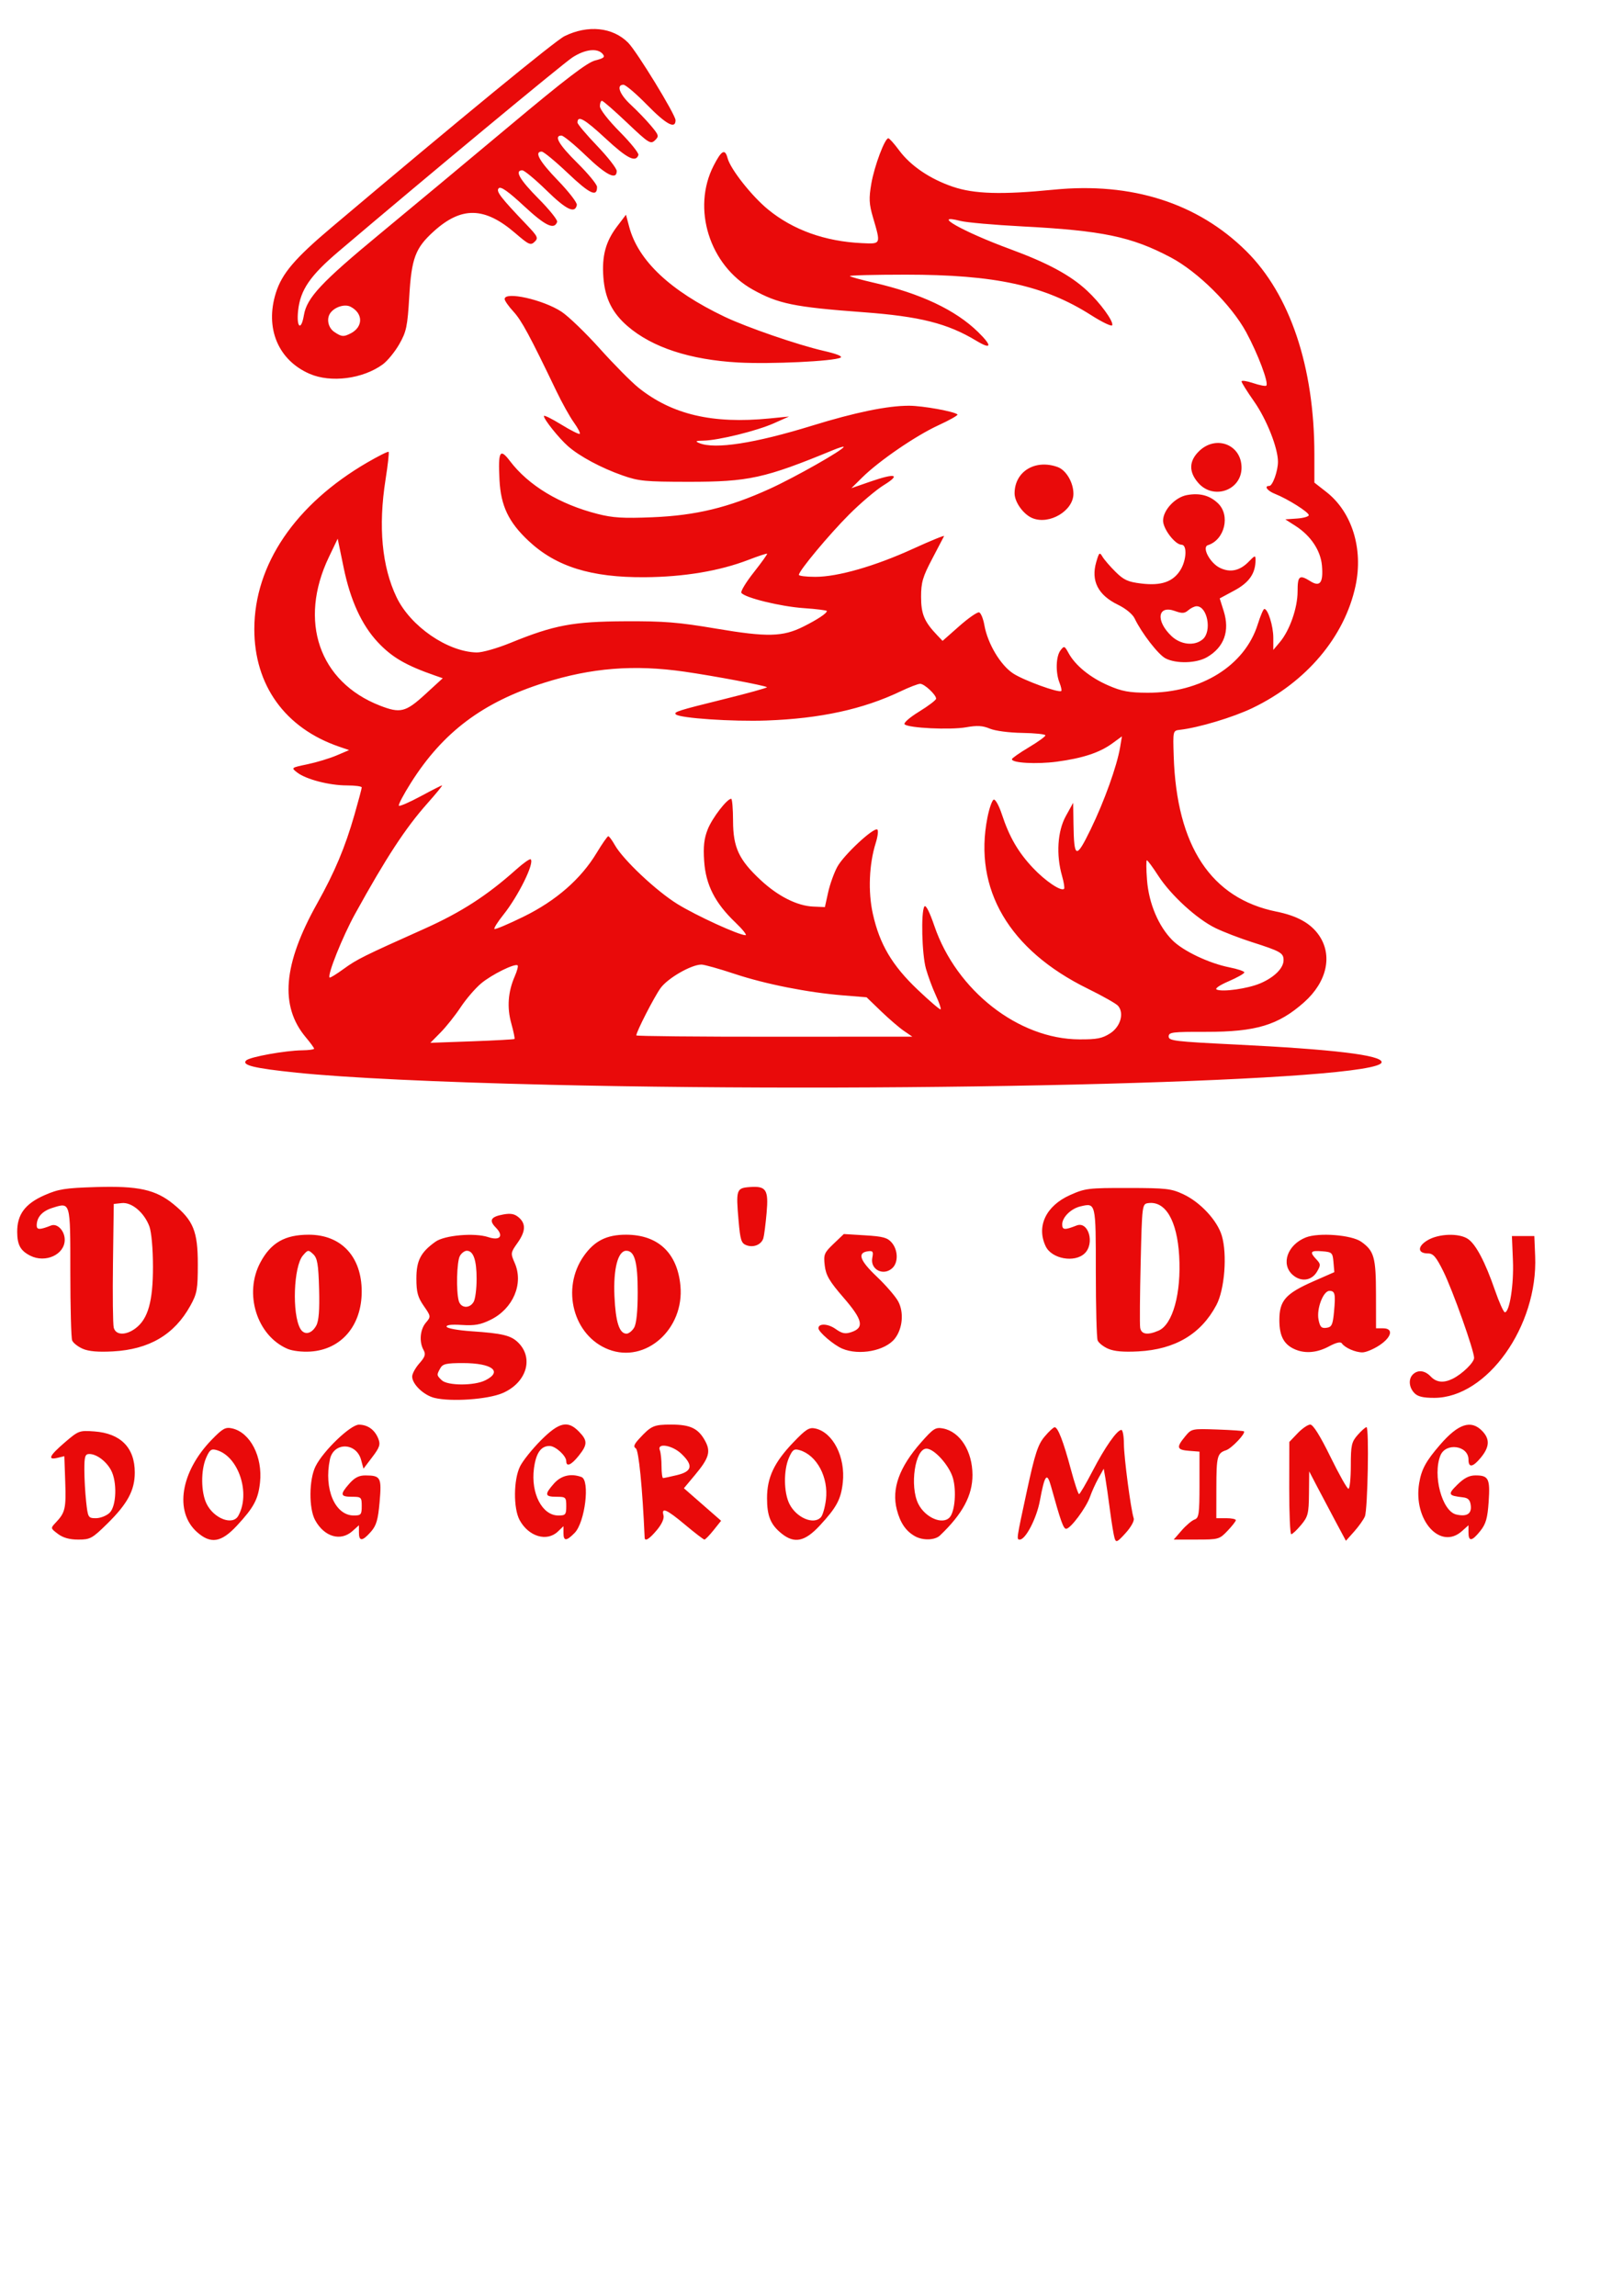 <?xml version="1.0" encoding="UTF-8" standalone="no"?>
<!-- Created with Inkscape (http://www.inkscape.org/) -->

<svg
   width="210mm"
   height="297mm"
   viewBox="0 0 210 297"
   version="1.1"
   id="svg1"
   inkscape:version="1.3.2 (091e20e, 2023-11-25, custom)"
   sodipodi:docname="dogos_day_200_logo.svg"
   xmlns:inkscape="http://www.inkscape.org/namespaces/inkscape"
   xmlns:sodipodi="http://sodipodi.sourceforge.net/DTD/sodipodi-0.dtd"
   xmlns="http://www.w3.org/2000/svg"
   xmlns:svg="http://www.w3.org/2000/svg">
  <sodipodi:namedview
     id="namedview1"
     pagecolor="#ffffff"
     bordercolor="#000000"
     borderopacity="0.25"
     inkscape:showpageshadow="2"
     inkscape:pageopacity="0.0"
     inkscape:pagecheckerboard="0"
     inkscape:deskcolor="#d1d1d1"
     inkscape:document-units="mm"
     inkscape:zoom="1.012009"
     inkscape:cx="397.72374"
     inkscape:cy="561.25983"
     inkscape:window-width="3440"
     inkscape:window-height="1366"
     inkscape:window-x="-8"
     inkscape:window-y="-8"
     inkscape:window-maximized="1"
     inkscape:current-layer="layer1" />
  <defs
     id="defs1" />
  <g
     inkscape:label="Layer 1"
     inkscape:groupmode="layer"
     id="layer1">
    <path
       style="fill:#e90a0a;stroke-width:0.354;fill-opacity:1"
       d="m 144.215,198.987 c -0.118,-0.375 -0.386,-2.006 -0.597,-3.623 -0.211,-1.617 -0.479,-3.486 -0.595,-4.152 l -0.212,-1.211 -0.676,1.211 c -0.372,0.666 -0.866,1.756 -1.099,2.422 -0.495,1.416 -2.512,4.125 -3.083,4.141 -0.359,0.009 -0.701,-0.949 -1.966,-5.51 -0.521,-1.876 -0.813,-1.493 -1.44,1.888 -0.421,2.271 -1.841,5.016 -2.594,5.016 -0.443,0 -0.445,0.01 0.926,-6.337 1.027,-4.754 1.415,-5.949 2.266,-6.966 0.565,-0.675 1.157,-1.228 1.317,-1.228 0.424,-2e-5 1.124,1.818 2.098,5.449 0.472,1.76 0.948,3.2 1.058,3.2 0.109,0 0.9,-1.349 1.756,-2.997 1.604,-3.087 3.161,-5.306 3.722,-5.306 0.176,0 0.323,0.817 0.326,1.816 0.007,1.752 0.897,8.503 1.27,9.622 0.103,0.311 -0.346,1.129 -1.041,1.896 -1.094,1.208 -1.245,1.278 -1.437,0.667 z M 7.497,198.436 c -0.97,-0.728 -0.972,-0.739 -0.28,-1.47 1.219,-1.287 1.343,-1.819 1.224,-5.238 l -0.116,-3.346 -0.881,0.211 c -1.345,0.322 -1.063,-0.274 0.943,-1.995 1.771,-1.52 1.882,-1.561 3.811,-1.421 3.413,0.248 5.241,2.1 5.241,5.312 0,2.312 -0.938,4.052 -3.582,6.647 -1.932,1.895 -2.185,2.034 -3.728,2.034 -1.138,0 -1.961,-0.229 -2.633,-0.734 z m 6.68,-2.726 c 0.898,-0.857 1.002,-4.02 0.183,-5.532 -0.626,-1.155 -1.872,-2.08 -2.802,-2.08 -0.544,0 -0.644,0.315 -0.644,2.025 0,1.114 0.105,2.982 0.233,4.152 0.225,2.057 0.267,2.127 1.269,2.127 0.57,0 1.362,-0.311 1.761,-0.692 z m 11.309,2.484 c -2.951,-2.631 -2.124,-7.796 1.915,-11.95 1.413,-1.453 1.771,-1.651 2.635,-1.458 2.342,0.524 3.965,3.668 3.608,6.993 -0.233,2.17 -0.795,3.223 -2.975,5.574 -2.044,2.205 -3.405,2.426 -5.183,0.841 z m 5.344,-2.095 c 1.621,-2.89 0.047,-7.683 -2.793,-8.505 -0.697,-0.202 -0.905,-0.051 -1.36,0.987 -0.708,1.618 -0.682,4.483 0.055,5.965 0.954,1.918 3.378,2.836 4.097,1.553 z m 15.613,2.145 v -0.925 l -0.839,0.752 c -1.533,1.375 -3.658,0.748 -4.836,-1.426 -0.823,-1.519 -0.791,-5.239 0.06,-6.951 0.999,-2.01 4.54,-5.404 5.624,-5.391 1.141,0.014 2.039,0.665 2.494,1.807 0.302,0.758 0.182,1.128 -0.779,2.393 l -1.136,1.496 -0.309,-1.138 c -0.62,-2.284 -3.561,-2.327 -4.036,-0.059 -0.802,3.827 0.659,7.252 3.093,7.252 0.929,0 1.024,-0.113 1.024,-1.211 0,-1.153 -0.06,-1.211 -1.269,-1.211 -1.516,0 -1.573,-0.294 -0.33,-1.703 0.687,-0.779 1.246,-1.063 2.085,-1.059 1.973,0.009 2.107,0.26 1.829,3.432 -0.202,2.314 -0.419,3.054 -1.133,3.864 -1.1,1.247 -1.544,1.269 -1.544,0.076 z m 26.465,0.06 v -0.865 l -0.725,0.692 c -1.427,1.361 -3.791,0.651 -4.95,-1.486 -0.823,-1.519 -0.791,-5.239 0.06,-6.951 0.36,-0.725 1.572,-2.237 2.691,-3.36 2.358,-2.365 3.482,-2.622 4.934,-1.126 1.122,1.155 1.116,1.676 -0.036,3.117 -0.96,1.201 -1.613,1.486 -1.613,0.703 0,-0.698 -1.396,-1.968 -2.163,-1.968 -1.119,0 -1.757,0.921 -2.018,2.912 -0.422,3.222 1.063,6.083 3.157,6.083 0.929,0 1.024,-0.113 1.024,-1.211 0,-1.153 -0.06,-1.211 -1.269,-1.211 -1.516,0 -1.573,-0.294 -0.33,-1.703 0.929,-1.053 2.193,-1.356 3.564,-0.854 1.131,0.414 0.465,5.865 -0.884,7.235 -1.069,1.086 -1.443,1.084 -1.443,-0.006 z m 10.502,0.605 c -0.282,-6.444 -0.766,-11.32 -1.144,-11.543 -0.342,-0.202 -0.232,-0.514 0.436,-1.239 1.556,-1.689 1.885,-1.835 4.152,-1.835 2.483,0 3.506,0.497 4.393,2.134 0.74,1.366 0.487,2.214 -1.296,4.352 l -1.46,1.75 2.406,2.104 2.406,2.104 -0.972,1.216 c -0.534,0.669 -1.068,1.216 -1.185,1.216 -0.117,0 -1.235,-0.856 -2.484,-1.903 -2.403,-2.014 -3.114,-2.325 -2.815,-1.235 0.113,0.412 -0.213,1.141 -0.85,1.903 -0.987,1.181 -1.563,1.535 -1.588,0.976 z m 4.201,-8.085 c 1.958,-0.471 2.116,-1.26 0.551,-2.753 -1.174,-1.12 -3.184,-1.455 -2.786,-0.464 0.121,0.301 0.22,1.235 0.22,2.076 0,0.841 0.091,1.529 0.202,1.529 0.111,0 0.927,-0.174 1.813,-0.387 z m 13.518,7.564 c -1.424,-1.149 -1.884,-2.268 -1.882,-4.582 8.35e-4,-2.673 0.921,-4.623 3.4,-7.211 1.639,-1.712 2.056,-1.974 2.858,-1.795 2.281,0.508 3.899,3.692 3.546,6.978 -0.233,2.17 -0.795,3.223 -2.975,5.574 -1.94,2.093 -3.287,2.375 -4.947,1.036 z m 5.1,-2.124 c 0.231,-0.265 0.518,-1.276 0.638,-2.246 0.359,-2.896 -1.174,-5.774 -3.424,-6.425 -0.697,-0.202 -0.905,-0.051 -1.36,0.987 -0.708,1.618 -0.682,4.483 0.055,5.965 0.902,1.814 3.176,2.77 4.09,1.719 z m 12.181,2.484 c -1.192,-0.659 -1.933,-1.739 -2.372,-3.457 -0.691,-2.703 0.31,-5.477 3.135,-8.687 1.585,-1.801 1.881,-1.991 2.834,-1.812 2.209,0.414 3.809,2.924 3.822,5.997 0.011,2.657 -1.27,5.052 -4.204,7.851 -0.65,0.62 -2.196,0.672 -3.216,0.108 z m 4.482,-2.469 c 0.661,-0.76 0.877,-3.404 0.412,-5.051 -0.462,-1.637 -2.424,-3.823 -3.431,-3.823 -1.474,0 -2.194,4.855 -1.058,7.139 0.896,1.801 3.175,2.771 4.077,1.734 z m 30.009,1.702 c 0.568,-0.653 1.318,-1.286 1.667,-1.407 0.558,-0.194 0.634,-0.739 0.634,-4.501 v -4.28 L 153.845,187.687 c -1.583,-0.125 -1.67,-0.439 -0.513,-1.844 0.844,-1.024 0.858,-1.027 4.169,-0.913 1.827,0.063 3.382,0.171 3.455,0.24 0.26,0.246 -1.595,2.204 -2.308,2.438 -1.153,0.377 -1.257,0.784 -1.263,4.901 l -0.006,3.892 h 1.269 c 0.698,0 1.264,0.117 1.258,0.259 -0.006,0.143 -0.493,0.765 -1.083,1.384 -1.041,1.092 -1.156,1.124 -4.013,1.124 h -2.941 z m 19.862,-1.242 c -0.761,-1.423 -1.83,-3.444 -2.375,-4.49 l -0.991,-1.903 -0.028,2.873 c -0.025,2.593 -0.125,2.989 -1.025,4.065 -0.548,0.656 -1.119,1.192 -1.269,1.192 -0.15,1e-5 -0.267,-2.686 -0.261,-5.968 l 0.011,-5.968 1.072,-1.124 c 0.59,-0.618 1.327,-1.124 1.638,-1.124 0.368,0 1.276,1.449 2.6,4.152 1.119,2.283 2.171,4.152 2.34,4.152 0.168,0 0.306,-1.34 0.306,-2.977 0,-2.659 0.096,-3.086 0.893,-3.99 0.491,-0.557 1.003,-1.007 1.138,-1.001 0.353,0.017 0.158,10.662 -0.211,11.55 -0.17,0.408 -0.791,1.284 -1.381,1.946 l -1.072,1.203 z m 17.244,1.504 v -0.925 l -0.839,0.752 c -2.814,2.523 -6.34,-1.437 -5.539,-6.219 0.299,-1.783 0.878,-2.842 2.714,-4.962 2.34,-2.703 3.984,-3.248 5.414,-1.796 1.05,1.066 0.994,2.104 -0.19,3.52 -1.011,1.209 -1.559,1.283 -1.559,0.21 0,-1.83 -2.949,-2.251 -3.638,-0.52 -1.018,2.556 0.22,7.182 2.039,7.618 1.367,0.327 2.026,-0.076 1.895,-1.161 -0.087,-0.722 -0.335,-0.979 -1.021,-1.057 -1.918,-0.219 -1.989,-0.382 -0.714,-1.637 0.875,-0.862 1.536,-1.2 2.344,-1.2 1.695,0 1.905,0.417 1.706,3.389 -0.143,2.137 -0.356,2.888 -1.075,3.789 -1.09,1.367 -1.536,1.424 -1.536,0.199 z M 56.237,180.845 c -1.4,-0.336 -2.906,-1.773 -2.906,-2.772 0,-0.355 0.417,-1.119 0.927,-1.697 0.748,-0.848 0.853,-1.182 0.544,-1.734 -0.589,-1.051 -0.455,-2.642 0.298,-3.529 0.672,-0.791 0.668,-0.82 -0.272,-2.175 -0.773,-1.115 -0.952,-1.781 -0.952,-3.536 0,-2.329 0.558,-3.405 2.473,-4.77 1.179,-0.84 5.062,-1.177 6.821,-0.592 1.53,0.509 2.052,-0.145 0.983,-1.231 -0.925,-0.94 -0.654,-1.408 0.988,-1.702 0.951,-0.17 1.449,-0.073 1.981,0.386 0.952,0.822 0.895,1.816 -0.189,3.339 -0.868,1.219 -0.88,1.309 -0.331,2.563 1.169,2.67 -0.208,5.907 -3.123,7.341 -1.292,0.636 -2.06,0.774 -3.721,0.669 -1.374,-0.086 -2.049,-0.005 -1.965,0.237 0.07,0.203 1.501,0.462 3.18,0.576 4.088,0.277 5.171,0.544 6.118,1.507 2.004,2.036 0.995,5.192 -2.078,6.501 -1.902,0.81 -6.599,1.141 -8.776,0.619 z m 6.538,-2.269 c 2.324,-1.147 0.917,-2.24 -2.882,-2.24 -2.149,0 -2.608,0.105 -2.924,0.669 -0.485,0.865 -0.48,0.912 0.194,1.555 0.748,0.714 4.178,0.723 5.611,0.016 z m -1.481,-10.174 c 0.206,-0.368 0.375,-1.702 0.375,-2.963 0,-2.433 -0.419,-3.633 -1.269,-3.633 -0.285,0 -0.687,0.301 -0.894,0.669 -0.406,0.724 -0.502,4.552 -0.147,5.818 0.27,0.962 1.419,1.027 1.934,0.109 z m 121.701,11.799 c -0.705,-0.743 -0.779,-1.826 -0.165,-2.412 0.644,-0.614 1.542,-0.505 2.284,0.277 0.738,0.778 1.663,0.877 2.833,0.304 1.243,-0.609 2.786,-2.109 2.786,-2.707 0,-0.954 -2.772,-8.754 -3.971,-11.176 -0.939,-1.895 -1.315,-2.335 -1.998,-2.335 -1.366,0 -1.389,-0.918 -0.042,-1.712 1.451,-0.856 4.056,-0.939 5.212,-0.166 1.025,0.685 2.232,2.976 3.497,6.636 0.543,1.57 1.12,2.854 1.283,2.854 0.61,0 1.172,-3.593 1.044,-6.679 l -0.132,-3.181 h 1.45 1.45 l 0.108,2.589 c 0.379,9.065 -6.228,18.342 -13.064,18.342 -1.456,0 -2.136,-0.167 -2.578,-0.633 z m -172.299,-5.719 c -0.618,-0.27 -1.23,-0.754 -1.36,-1.076 -0.13,-0.322 -0.236,-4.314 -0.236,-8.871 0,-9.186 0.047,-9.021 -2.344,-8.268 -1.302,0.41 -2.006,1.207 -2.006,2.27 0,0.574 0.407,0.574 1.857,8.9e-4 0.81,-0.32 1.769,0.682 1.769,1.848 0,1.91 -2.493,3.057 -4.465,2.055 -1.261,-0.641 -1.674,-1.391 -1.685,-3.057 -0.015,-2.265 1.019,-3.66 3.531,-4.765 1.811,-0.796 2.658,-0.931 6.644,-1.054 5.489,-0.169 7.737,0.325 10.045,2.211 2.575,2.103 3.15,3.52 3.15,7.76 0,3.267 -0.097,3.808 -0.966,5.379 -2.07,3.742 -5.319,5.658 -10.021,5.909 -1.93,0.103 -3.136,-0.002 -3.914,-0.342 z m 6.847,-2.647 c 1.611,-1.209 2.253,-3.479 2.25,-7.953 -0.002,-2.315 -0.195,-4.497 -0.462,-5.219 -0.662,-1.792 -2.284,-3.165 -3.572,-3.025 l -1.038,0.113 -0.102,7.611 c -0.056,4.186 -0.012,7.962 0.098,8.39 0.256,0.995 1.561,1.034 2.828,0.083 z m 19.642,2.652 c -3.961,-1.716 -5.655,-7.152 -3.487,-11.187 1.366,-2.542 3.167,-3.57 6.257,-3.57 4.21,0 6.854,2.845 6.847,7.368 -0.007,4.406 -2.653,7.495 -6.635,7.747 -1.091,0.069 -2.344,-0.081 -2.981,-0.358 z m 3.734,-2.998 c 0.334,-0.603 0.445,-2.027 0.369,-4.744 -0.089,-3.198 -0.223,-3.99 -0.763,-4.498 -0.629,-0.591 -0.683,-0.584 -1.332,0.172 -1.204,1.401 -1.427,7.524 -0.343,9.455 0.502,0.894 1.46,0.716 2.07,-0.386 z m 37.842,3.093 c -4.577,-1.749 -6.205,-7.879 -3.217,-12.111 1.376,-1.949 2.953,-2.742 5.452,-2.742 4.136,0 6.64,2.342 7.043,6.587 0.534,5.619 -4.491,10.095 -9.278,8.265 z m 3.287,-2.83 c 0.301,-0.503 0.465,-2.124 0.465,-4.584 0,-3.916 -0.399,-5.362 -1.479,-5.362 -1.08,0 -1.689,2.337 -1.53,5.873 0.15,3.355 0.632,4.852 1.562,4.852 0.285,0 0.727,-0.35 0.983,-0.778 z m 26.932,2.716 c -1.102,-0.463 -3.082,-2.159 -3.082,-2.639 0,-0.651 1.224,-0.606 2.197,0.08 0.867,0.612 1.258,0.692 2.065,0.422 1.705,-0.57 1.471,-1.593 -1.017,-4.465 -1.829,-2.11 -2.278,-2.877 -2.428,-4.142 -0.169,-1.431 -0.079,-1.653 1.142,-2.818 l 1.326,-1.265 2.773,0.17 c 2.313,0.142 2.882,0.299 3.433,0.948 0.811,0.956 0.855,2.542 0.091,3.272 -1.155,1.102 -2.919,0.209 -2.612,-1.323 0.16,-0.8 0.076,-0.922 -0.578,-0.833 -1.393,0.191 -1.042,1.19 1.147,3.266 1.176,1.116 2.426,2.56 2.778,3.209 0.768,1.419 0.58,3.528 -0.431,4.819 -1.238,1.582 -4.604,2.225 -6.804,1.3 z m 34.405,0.014 c -0.618,-0.27 -1.23,-0.754 -1.36,-1.076 -0.13,-0.322 -0.236,-4.314 -0.236,-8.871 0,-8.995 0.011,-8.948 -2.004,-8.466 -1.214,0.291 -2.346,1.409 -2.346,2.318 0,0.735 0.315,0.761 1.857,0.152 1.542,-0.609 2.39,2.328 1.044,3.613 -1.304,1.244 -4.26,0.704 -5.036,-0.919 -1.23,-2.576 0.032,-5.238 3.142,-6.629 1.966,-0.879 2.362,-0.928 7.513,-0.92 4.962,0.007 5.589,0.079 7.168,0.82 2.201,1.033 4.39,3.398 4.968,5.366 0.714,2.433 0.357,6.963 -0.706,8.962 -1.995,3.752 -5.339,5.738 -10.09,5.991 -1.93,0.103 -3.136,-0.002 -3.914,-0.342 z m 6.528,-2.345 c 1.831,-0.796 2.943,-4.827 2.662,-9.655 -0.266,-4.578 -1.768,-7.143 -4.006,-6.839 -0.787,0.107 -0.799,0.204 -0.978,7.719 -0.1,4.186 -0.129,7.962 -0.065,8.39 0.13,0.874 0.956,1.007 2.387,0.385 z m 17.799,2.489 c -1.543,-0.603 -2.175,-1.716 -2.175,-3.833 0,-2.55 0.787,-3.442 4.463,-5.057 l 2.65,-1.164 -0.112,-1.297 c -0.106,-1.226 -0.186,-1.302 -1.472,-1.404 -1.511,-0.119 -1.655,0.087 -0.737,1.055 0.563,0.593 0.57,0.746 0.079,1.584 -0.694,1.185 -2.08,1.366 -3.154,0.41 -1.558,-1.385 -0.671,-3.897 1.708,-4.838 1.666,-0.658 5.919,-0.329 7.167,0.556 1.668,1.182 1.904,2.019 1.91,6.789 l 0.006,4.411 h 0.906 c 1.386,0 1.143,1.133 -0.473,2.202 -0.758,0.502 -1.748,0.912 -2.199,0.912 -0.91,0 -2.268,-0.596 -2.655,-1.165 -0.166,-0.244 -0.735,-0.109 -1.681,0.398 -1.466,0.786 -2.949,0.94 -4.231,0.44 z m 4.898,-4.939 c 0.215,-2.302 0.129,-2.691 -0.596,-2.691 -0.801,0 -1.683,2.322 -1.41,3.71 0.189,0.962 0.376,1.157 1.026,1.068 0.686,-0.093 0.82,-0.379 0.98,-2.087 z m -76.011,-8.59 c -0.683,-0.246 -0.813,-0.647 -1.035,-3.189 -0.348,-3.988 -0.277,-4.209 1.391,-4.34 2.188,-0.172 2.508,0.311 2.234,3.371 -0.129,1.441 -0.315,2.892 -0.412,3.225 -0.246,0.84 -1.247,1.269 -2.178,0.934 z M 70.914,140.327 c -14.398,-0.338 -26.226,-0.905 -32.558,-1.561 -5.492,-0.569 -7.14,-0.971 -6.496,-1.586 0.475,-0.453 5.058,-1.279 7.241,-1.305 0.847,-0.01 1.541,-0.105 1.541,-0.211 0,-0.106 -0.483,-0.768 -1.073,-1.47 -3.395,-4.04 -2.939,-9.445 1.461,-17.304 2.278,-4.069 3.615,-7.247 4.834,-11.492 0.517,-1.8 0.94,-3.39 0.94,-3.532 1.43e-4,-0.143 -0.867,-0.259 -1.928,-0.259 -2.261,0 -5.275,-0.783 -6.42,-1.668 -0.807,-0.624 -0.806,-0.624 1.323,-1.069 1.172,-0.245 2.865,-0.757 3.762,-1.139 l 1.631,-0.694 -1.289,-0.442 C 36.896,94.201 32.897,88.654 32.907,81.368 c 0.012,-8.332 5.31,-16.134 14.63,-21.547 1.43,-0.83 2.666,-1.446 2.746,-1.369 0.081,0.077 -0.097,1.684 -0.395,3.571 -0.963,6.094 -0.478,11.277 1.427,15.246 1.801,3.753 6.583,7.05 10.354,7.137 0.717,0.016 2.637,-0.528 4.412,-1.252 5.617,-2.29 8.061,-2.749 14.803,-2.782 5.054,-0.025 6.882,0.123 11.783,0.951 6.61,1.117 8.616,1.07 11.28,-0.262 1.829,-0.915 3.041,-1.718 3.041,-2.014 0,-0.094 -1.346,-0.262 -2.991,-0.375 -2.996,-0.205 -7.664,-1.352 -8.072,-1.982 -0.12,-0.185 0.604,-1.377 1.608,-2.65 1.004,-1.273 1.781,-2.358 1.725,-2.41 -0.055,-0.053 -1.144,0.306 -2.419,0.798 -3.729,1.437 -8.34,2.208 -13.417,2.244 -6.942,0.048 -11.475,-1.368 -15.028,-4.696 -2.588,-2.423 -3.598,-4.54 -3.766,-7.894 -0.187,-3.717 0.054,-4.152 1.351,-2.444 2.406,3.169 6.432,5.599 11.352,6.85 1.972,0.502 3.3,0.582 7.07,0.428 5.647,-0.231 9.864,-1.252 15.188,-3.677 3.284,-1.496 9.574,-5.065 9.574,-5.432 0,-0.079 -0.612,0.108 -1.36,0.416 -8.88,3.661 -10.944,4.113 -18.761,4.105 -5.577,-0.005 -6.386,-0.084 -8.506,-0.827 -2.735,-0.958 -5.562,-2.474 -7.039,-3.775 -1.179,-1.038 -3.126,-3.47 -3.126,-3.904 0,-0.158 1.005,0.334 2.234,1.091 1.229,0.758 2.313,1.302 2.41,1.21 0.097,-0.093 -0.247,-0.755 -0.764,-1.472 -0.517,-0.717 -1.538,-2.549 -2.268,-4.071 -3.439,-7.168 -4.498,-9.129 -5.552,-10.274 -0.625,-0.679 -1.136,-1.409 -1.136,-1.621 0,-1.033 4.976,0.076 7.358,1.641 0.897,0.589 3.135,2.748 4.975,4.797 1.84,2.05 4.096,4.326 5.015,5.059 4.334,3.456 9.567,4.679 16.912,3.953 l 2.538,-0.251 -1.966,0.876 c -2.2,0.98 -7.153,2.202 -9.091,2.242 -1.04,0.022 -1.138,0.08 -0.544,0.324 2.013,0.826 7.176,0.026 14.57,-2.256 5.602,-1.729 9.791,-2.59 12.57,-2.582 1.765,0.005 5.849,0.742 6.254,1.129 0.104,0.099 -1.005,0.728 -2.464,1.398 -2.926,1.344 -7.677,4.598 -9.858,6.751 l -1.405,1.387 2.461,-0.852 c 3.252,-1.126 3.982,-0.932 1.728,0.461 -0.99,0.611 -3.01,2.324 -4.489,3.806 -2.606,2.611 -6.486,7.27 -6.493,7.797 -8.3e-4,0.143 0.957,0.259 2.131,0.259 2.916,0 7.724,-1.383 12.666,-3.642 2.258,-1.033 4.053,-1.764 3.988,-1.626 -0.065,0.138 -0.76,1.469 -1.546,2.958 -1.212,2.297 -1.427,3.036 -1.427,4.892 0,2.222 0.41,3.208 2.05,4.934 l 0.731,0.768 2.161,-1.909 c 1.189,-1.05 2.345,-1.851 2.57,-1.779 0.225,0.072 0.53,0.818 0.679,1.66 0.422,2.391 2.087,5.177 3.732,6.249 1.382,0.9 5.915,2.548 6.216,2.26 0.079,-0.076 -0.024,-0.558 -0.229,-1.073 -0.526,-1.32 -0.463,-3.408 0.126,-4.177 0.475,-0.62 0.526,-0.602 1.057,0.366 0.873,1.591 2.782,3.144 5.121,4.164 1.753,0.764 2.68,0.938 5.076,0.948 6.918,0.031 12.59,-3.488 14.271,-8.851 0.343,-1.094 0.726,-1.989 0.851,-1.989 0.472,-0.001 1.162,2.21 1.162,3.725 v 1.574 l 0.849,-1.007 c 1.273,-1.51 2.293,-4.427 2.293,-6.555 0,-2.037 0.228,-2.216 1.675,-1.312 1.234,0.772 1.67,0.169 1.476,-2.042 -0.17,-1.938 -1.442,-3.852 -3.397,-5.109 l -1.345,-0.865 1.52,-0.106 c 0.836,-0.059 1.52,-0.257 1.52,-0.44 0,-0.38 -2.733,-2.101 -4.355,-2.742 -1.017,-0.402 -1.48,-1.036 -0.756,-1.036 0.431,0 1.123,-1.928 1.123,-3.129 0,-1.785 -1.47,-5.494 -3.092,-7.803 -0.891,-1.268 -1.621,-2.435 -1.621,-2.591 0,-0.157 0.678,-0.056 1.507,0.222 0.829,0.279 1.592,0.426 1.696,0.326 0.342,-0.326 -1.075,-4.095 -2.589,-6.892 -1.908,-3.523 -6.272,-7.849 -9.79,-9.705 -5.088,-2.684 -8.82,-3.461 -19.223,-4.003 -3.603,-0.188 -7.187,-0.505 -7.964,-0.704 -3.937,-1.012 0.276,1.379 6.419,3.642 4.878,1.797 7.786,3.366 9.945,5.366 1.714,1.588 3.452,3.973 3.268,4.486 -0.07,0.194 -1.304,-0.396 -2.743,-1.313 -6.026,-3.839 -12.414,-5.233 -23.973,-5.233 -4.086,0 -7.34,0.085 -7.231,0.189 0.109,0.104 1.482,0.483 3.051,0.843 6.093,1.398 10.61,3.527 13.526,6.377 1.877,1.834 1.775,2.342 -0.228,1.135 -3.721,-2.242 -7.297,-3.143 -14.613,-3.685 -8.941,-0.662 -11.012,-1.087 -14.322,-2.938 -5.574,-3.117 -7.888,-10.466 -5.045,-16.018 1.028,-2.007 1.475,-2.245 1.812,-0.963 0.372,1.416 3.133,4.91 5.24,6.634 3.236,2.647 7.369,4.128 12.133,4.348 2.501,0.116 2.468,0.194 1.431,-3.348 -0.504,-1.72 -0.539,-2.446 -0.21,-4.348 0.395,-2.282 1.74,-5.869 2.201,-5.869 0.134,0 0.756,0.693 1.381,1.539 1.488,2.014 3.983,3.711 6.945,4.723 2.781,0.95 6.336,1.055 13.085,0.387 10.073,-0.997 18.613,1.726 24.889,7.936 5.676,5.617 8.823,14.989 8.826,26.283 l 8.4e-4,3.677 1.551,1.213 c 3.318,2.595 4.797,7.351 3.774,12.138 -1.409,6.595 -6.363,12.464 -13.35,15.816 -2.51,1.204 -6.937,2.532 -9.377,2.813 -0.904,0.104 -0.906,0.113 -0.801,3.391 0.374,11.664 4.835,18.418 13.296,20.128 2.685,0.543 4.423,1.508 5.492,3.049 1.807,2.605 1.048,6.043 -1.914,8.676 -3.338,2.967 -6.234,3.839 -12.704,3.827 -4.374,-0.009 -4.82,0.047 -4.82,0.603 0,0.557 0.78,0.651 8.61,1.036 12.715,0.625 18.943,1.376 18.943,2.282 0,2.438 -59.683,4.056 -107.855,2.924 z m -4.342,-5.92 c 0.062,-0.059 -0.125,-0.964 -0.416,-2.01 -0.576,-2.069 -0.426,-4.097 0.453,-6.105 0.297,-0.679 0.463,-1.309 0.368,-1.4 -0.326,-0.312 -3.354,1.18 -4.722,2.326 -0.754,0.632 -1.945,2.016 -2.647,3.077 -0.702,1.061 -1.872,2.532 -2.599,3.27 l -1.322,1.341 5.386,-0.195 c 2.962,-0.107 5.437,-0.244 5.499,-0.303 z m 77.068,-0.724 c 1.345,-0.862 1.848,-2.618 1.021,-3.569 -0.243,-0.279 -2.008,-1.277 -3.922,-2.217 -10.173,-4.995 -14.796,-12.871 -12.98,-22.111 0.24,-1.221 0.609,-2.275 0.821,-2.342 0.212,-0.067 0.68,0.776 1.041,1.874 0.969,2.948 2.112,4.922 4.028,6.956 1.607,1.706 3.646,3.078 4.03,2.712 0.094,-0.09 -0.023,-0.841 -0.261,-1.669 -0.783,-2.725 -0.591,-5.784 0.484,-7.733 l 0.955,-1.73 0.042,2.768 c 0.068,4.47 0.336,4.547 2.233,0.645 1.75,-3.6 3.392,-8.177 3.794,-10.573 l 0.24,-1.432 -1.259,0.917 c -1.639,1.193 -3.833,1.914 -7.176,2.358 -2.61,0.347 -5.833,0.166 -5.799,-0.324 0.009,-0.131 0.988,-0.817 2.175,-1.525 1.187,-0.707 2.158,-1.408 2.157,-1.557 -7.2e-4,-0.149 -1.347,-0.292 -2.991,-0.318 -1.719,-0.027 -3.504,-0.262 -4.2,-0.553 -0.937,-0.391 -1.633,-0.431 -3.082,-0.174 -2.042,0.361 -7.432,0.103 -7.939,-0.381 -0.18,-0.171 0.629,-0.883 1.876,-1.649 1.206,-0.741 2.193,-1.493 2.195,-1.671 0.006,-0.505 -1.518,-1.925 -2.064,-1.925 -0.27,0 -1.424,0.445 -2.565,0.99 -4.833,2.305 -10.37,3.509 -17.301,3.759 -4.434,0.16 -11.228,-0.299 -11.747,-0.794 -0.32,-0.305 0.318,-0.508 6.058,-1.926 3.23,-0.798 5.808,-1.512 5.73,-1.587 -0.225,-0.214 -6.803,-1.453 -10.671,-2.01 -6.526,-0.939 -12.062,-0.498 -18.191,1.447 -7.907,2.51 -13.048,6.368 -17.186,12.902 -0.975,1.54 -1.683,2.886 -1.573,2.991 0.11,0.105 1.373,-0.443 2.805,-1.217 1.433,-0.775 2.682,-1.409 2.776,-1.409 0.094,0 -0.757,1.044 -1.891,2.32 -2.835,3.189 -5.324,6.992 -9.352,14.286 -1.626,2.944 -3.627,7.938 -3.306,8.251 0.068,0.066 0.902,-0.447 1.854,-1.141 1.664,-1.212 2.542,-1.649 10.363,-5.148 4.783,-2.14 8.163,-4.32 11.931,-7.693 0.923,-0.827 1.767,-1.418 1.876,-1.314 0.506,0.483 -1.608,4.762 -3.558,7.2 -0.723,0.904 -1.235,1.719 -1.138,1.812 0.097,0.093 1.792,-0.623 3.767,-1.591 4.196,-2.057 7.419,-4.867 9.457,-8.246 0.717,-1.189 1.396,-2.162 1.507,-2.162 0.112,0 0.494,0.515 0.849,1.145 1.069,1.895 5.359,5.935 8.094,7.624 2.463,1.52 7.952,4.032 8.812,4.032 0.226,0 -0.371,-0.749 -1.328,-1.664 -2.62,-2.506 -3.816,-4.859 -4.021,-7.917 -0.127,-1.894 -0.01,-2.937 0.466,-4.125 0.588,-1.47 2.489,-3.939 3.032,-3.939 0.129,0 0.237,1.284 0.241,2.854 0.009,3.45 0.755,5.047 3.596,7.685 2.237,2.076 4.701,3.316 6.775,3.406 l 1.512,0.066 0.42,-1.903 c 0.231,-1.047 0.768,-2.541 1.194,-3.32 0.83,-1.52 4.672,-5.101 5.163,-4.812 0.163,0.096 0.073,0.88 -0.199,1.742 -0.861,2.731 -1.008,6.308 -0.375,9.158 0.873,3.933 2.483,6.664 5.777,9.8 1.564,1.489 2.912,2.641 2.995,2.562 0.084,-0.08 -0.202,-0.908 -0.634,-1.84 -0.432,-0.932 -1.003,-2.474 -1.269,-3.427 -0.524,-1.877 -0.658,-7.347 -0.197,-8.04 0.176,-0.264 0.668,0.697 1.288,2.514 2.853,8.359 10.885,14.646 18.756,14.68 2.281,0.011 2.968,-0.124 3.988,-0.778 z m -26.684,-0.321 c -0.598,-0.408 -1.93,-1.554 -2.959,-2.545 l -1.871,-1.803 -3.023,-0.244 c -4.577,-0.369 -10.058,-1.455 -14.071,-2.788 -1.983,-0.659 -3.906,-1.197 -4.274,-1.197 -1.308,0 -4.353,1.75 -5.286,3.039 -0.826,1.141 -3.139,5.652 -3.139,6.122 0,0.099 8.035,0.176 17.855,0.17 l 17.855,-0.01 z m 46.077,-6.135 c 1.833,-0.773 3.047,-1.974 3.047,-3.014 0,-0.932 -0.377,-1.147 -4.099,-2.337 -1.557,-0.498 -3.669,-1.31 -4.693,-1.806 -2.408,-1.164 -5.782,-4.248 -7.421,-6.781 -0.71,-1.098 -1.374,-1.997 -1.474,-1.997 -0.1,0 -0.089,1.166 0.023,2.591 0.237,2.996 1.482,5.94 3.272,7.743 1.389,1.398 4.737,2.992 7.389,3.517 1.06,0.21 1.927,0.504 1.927,0.653 0,0.149 -0.912,0.666 -2.027,1.147 -1.209,0.522 -1.831,0.957 -1.541,1.077 0.798,0.332 4.005,-0.124 5.596,-0.795 z M 55.006,89.83 57.287,87.74 56.306,87.399 C 52.502,86.077 50.709,85.032 48.873,83.067 46.797,80.845 45.334,77.651 44.469,73.453 L 43.693,69.689 42.554,72.069 C 38.588,80.353 41.287,88.209 49.152,91.279 c 2.643,1.031 3.334,0.86 5.854,-1.449 z m 95.799,-4.66 c -0.933,-0.484 -3.093,-3.275 -3.994,-5.162 -0.264,-0.554 -1.152,-1.285 -2.136,-1.762 -2.602,-1.258 -3.543,-3.104 -2.828,-5.549 0.363,-1.243 0.434,-1.302 0.805,-0.675 0.224,0.378 0.984,1.258 1.688,1.955 1.077,1.066 1.612,1.307 3.358,1.515 2.543,0.303 4.054,-0.212 5.01,-1.708 0.817,-1.279 0.923,-3.314 0.172,-3.314 -0.826,0 -2.389,-2.037 -2.389,-3.114 0,-1.364 1.568,-3.039 3.101,-3.313 1.651,-0.296 2.933,0.045 4,1.063 1.635,1.56 0.874,4.73 -1.302,5.422 -0.812,0.258 0.26,2.295 1.542,2.927 1.335,0.659 2.59,0.391 3.747,-0.801 0.801,-0.825 0.875,-0.843 0.875,-0.211 0,1.731 -0.817,2.913 -2.723,3.94 l -1.912,1.03 0.514,1.63 c 0.816,2.586 0.059,4.686 -2.153,5.973 -1.374,0.799 -3.987,0.874 -5.376,0.154 z m 4.823,-2.472 c 1.204,-1.04 0.6,-4.271 -0.799,-4.271 -0.261,0 -0.743,0.231 -1.07,0.514 -0.49,0.423 -0.797,0.441 -1.746,0.099 -2.23,-0.803 -2.514,1.263 -0.445,3.237 1.201,1.146 3.003,1.333 4.059,0.421 z M 133.593,67.033 c -1.162,-0.472 -2.316,-2.07 -2.316,-3.206 0,-2.831 2.669,-4.461 5.578,-3.405 1.09,0.395 2.035,1.999 2.035,3.452 0,2.201 -3.103,4.052 -5.297,3.159 z m 21.463,-4.547 c -1.271,-1.442 -1.23,-2.862 0.121,-4.152 2.196,-2.096 5.466,-0.798 5.466,2.169 0,2.928 -3.621,4.213 -5.587,1.983 z M 40.069,48.364 C 35.985,46.594 34.257,42.447 35.698,37.876 36.485,35.381 38.149,33.426 42.9,29.416 59.652,15.273 71.844,5.268 73.045,4.677 c 3.028,-1.489 6.233,-1.161 8.226,0.842 1.126,1.131 6.136,9.319 6.137,10.029 0.002,1.205 -1.204,0.555 -3.694,-1.989 -1.397,-1.427 -2.768,-2.595 -3.047,-2.595 -0.967,0 -0.502,1.249 0.973,2.611 0.815,0.752 1.98,1.963 2.589,2.69 1.029,1.228 1.066,1.363 0.511,1.893 -0.555,0.53 -0.811,0.368 -3.594,-2.274 -1.648,-1.564 -3.115,-2.844 -3.26,-2.844 -0.145,0 -0.264,0.319 -0.264,0.71 0,0.405 1.1,1.819 2.565,3.296 1.411,1.422 2.498,2.776 2.417,3.009 -0.352,1.008 -1.448,0.455 -4.254,-2.148 -2.728,-2.531 -3.628,-3.039 -3.628,-2.048 0,0.196 1.141,1.549 2.537,3.007 1.395,1.458 2.537,2.923 2.538,3.256 0.003,1.222 -1.343,0.551 -3.987,-1.989 -1.485,-1.427 -2.909,-2.595 -3.163,-2.595 -1.021,0 -0.337,1.176 2.066,3.553 1.39,1.376 2.532,2.764 2.538,3.086 0.023,1.366 -0.941,0.916 -3.752,-1.753 -1.628,-1.546 -3.161,-2.811 -3.406,-2.811 -1.006,0 -0.305,1.246 2.103,3.74 1.402,1.452 2.501,2.876 2.443,3.165 -0.235,1.164 -1.352,0.628 -3.914,-1.875 -1.468,-1.435 -2.883,-2.609 -3.143,-2.609 -1.036,0 -0.352,1.196 2.092,3.66 1.411,1.422 2.498,2.776 2.417,3.009 -0.373,1.07 -1.515,0.526 -4.274,-2.035 -2.044,-1.899 -3.006,-2.579 -3.279,-2.319 -0.399,0.38 0.189,1.151 3.599,4.722 1.449,1.517 1.546,1.725 1.034,2.214 -0.513,0.489 -0.747,0.384 -2.492,-1.119 -3.979,-3.426 -6.962,-3.489 -10.568,-0.223 -2.367,2.144 -2.862,3.462 -3.154,8.397 -0.23,3.892 -0.371,4.568 -1.292,6.182 -0.568,0.997 -1.538,2.18 -2.155,2.629 -2.569,1.87 -6.698,2.4 -9.44,1.212 z m 5.302,-5.233 c 1.644,-0.84 1.632,-2.611 -0.024,-3.456 -0.745,-0.38 -2.058,0.039 -2.615,0.834 -0.519,0.742 -0.267,1.905 0.528,2.437 0.949,0.634 1.189,0.655 2.11,0.185 z m -6.046,-2.372 c 0.375,-2.236 2.261,-4.253 9.82,-10.499 C 53.122,26.973 60.705,20.66 65.996,16.232 73.162,10.233 75.969,8.088 77.007,7.822 78.162,7.525 78.326,7.379 77.966,6.965 77.291,6.189 75.697,6.375 74.083,7.418 72.847,8.218 55.072,22.963 43.827,32.518 c -3.713,3.155 -4.964,4.98 -5.254,7.664 -0.239,2.21 0.396,2.698 0.751,0.577 z m 56.225,6.137 c -6.265,-0.347 -11.153,-1.948 -14.34,-4.694 -1.997,-1.721 -2.938,-3.618 -3.139,-6.327 -0.207,-2.777 0.295,-4.633 1.78,-6.59 l 1.144,-1.507 0.416,1.564 c 1.164,4.374 5.295,8.268 12.344,11.634 2.883,1.377 9.493,3.652 12.826,4.415 1.685,0.386 2.49,0.71 2.175,0.877 -0.881,0.468 -9.071,0.857 -13.206,0.628 z"
       id="path1" />
  </g>
</svg>

